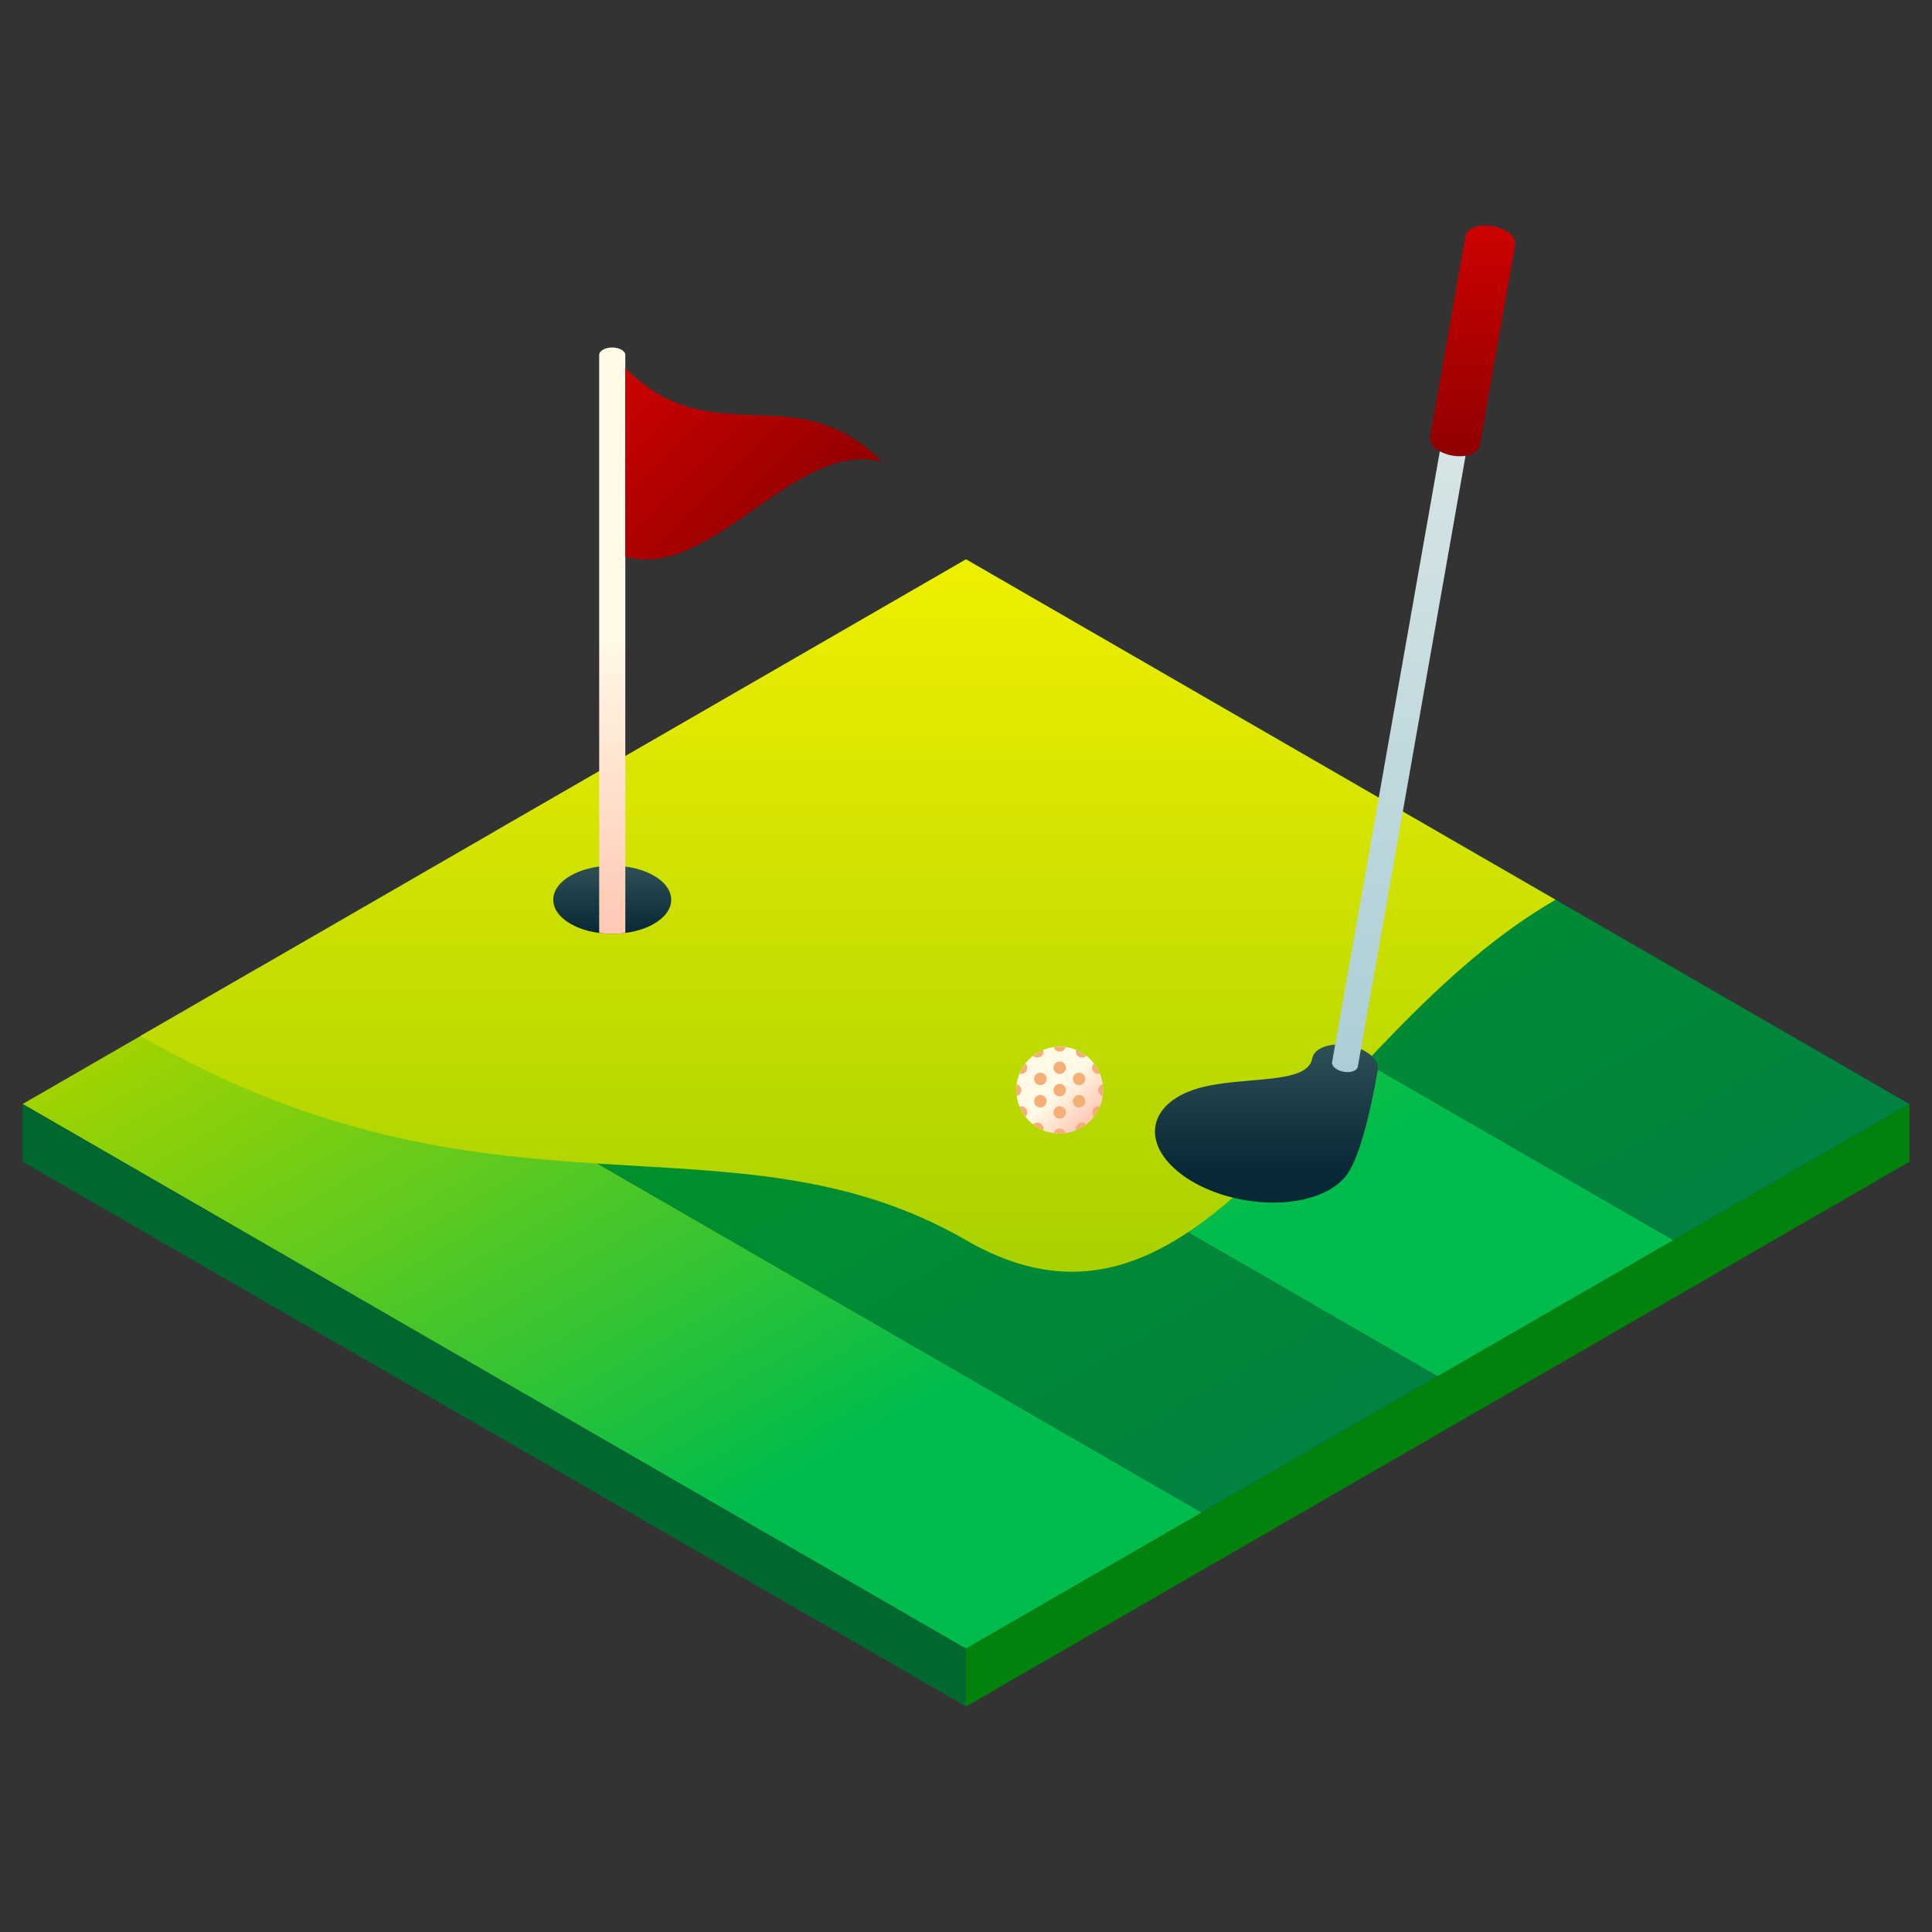<?xml version="1.0" ?><svg viewBox="0 0 512 512" xmlns="http://www.w3.org/2000/svg" xmlns:xlink="http://www.w3.org/1999/xlink"><rect x="0" y="0" width="512" height="512" fill="#333333" stroke="none"/><defs><linearGradient gradientUnits="userSpaceOnUse" id="linear-gradient" x1="99.747" x2="224.753" y1="238.447" y2="454.964"><stop offset="0" stop-color="#a0d300"/><stop offset="0.75" stop-color="#00bc4c"/></linearGradient><linearGradient gradientUnits="userSpaceOnUse" id="linear-gradient-2" x1="162.246" x2="287.253" y1="202.359" y2="418.878"><stop offset="0" stop-color="#009920"/><stop offset="1" stop-color="#008241"/></linearGradient><linearGradient id="linear-gradient-3" x1="224.748" x2="349.753" xlink:href="#linear-gradient" y1="166.274" y2="382.788"/><linearGradient id="linear-gradient-4" x1="287.227" x2="412.233" xlink:href="#linear-gradient-2" y1="130.196" y2="346.713"/><linearGradient gradientUnits="userSpaceOnUse" id="linear-gradient-5" x1="224.75" x2="224.75" y1="148.224" y2="337.023"><stop offset="0" stop-color="#efef00"/><stop offset="1" stop-color="#a9d100"/></linearGradient><linearGradient gradientUnits="userSpaceOnUse" id="linear-gradient-6" x1="272.688" x2="288.983" y1="280.738" y2="297.033"><stop offset="0.5" stop-color="#fff9e6"/><stop offset="1" stop-color="#ffc8b3"/></linearGradient><linearGradient gradientUnits="userSpaceOnUse" id="linear-gradient-7" x1="162.25" x2="162.25" y1="229.421" y2="247.465"><stop offset="0" stop-color="#2e5056"/><stop offset="1" stop-color="#072835"/></linearGradient><linearGradient id="linear-gradient-8" x1="162.25" x2="162.25" xlink:href="#linear-gradient-6" y1="92.095" y2="247.465"/><linearGradient gradientUnits="userSpaceOnUse" id="linear-gradient-9" x1="163.998" x2="210.587" y1="99.204" y2="145.794"><stop offset="0" stop-color="#cc0202"/><stop offset="1" stop-color="#910000"/></linearGradient><linearGradient id="linear-gradient-10" x1="390.241" x2="390.241" xlink:href="#linear-gradient-9" y1="59.755" y2="120.915"/><linearGradient gradientUnits="userSpaceOnUse" id="linear-gradient-11" x1="335.625" x2="335.625" y1="276.803" y2="318.7"><stop offset="0" stop-color="#2e5056"/><stop offset="0.8" stop-color="#072835"/></linearGradient><linearGradient gradientUnits="userSpaceOnUse" id="linear-gradient-12" x1="370.698" x2="370.698" y1="119.59" y2="284.108"><stop offset="0" stop-color="#d6e4e5"/><stop offset="1" stop-color="#abced6"/></linearGradient></defs><title/><g id="Golf"><polygon points="318.5 400.837 68.501 256.487 6 292.574 256 436.924 318.5 400.837" style="fill:url(#linear-gradient)"/><polygon points="131 220.399 68.501 256.487 318.5 400.837 380.998 364.749 131 220.399" style="fill:url(#linear-gradient-2)"/><polygon points="193.5 184.403 131 220.399 380.998 364.749 443.5 328.662 193.5 184.403" style="fill:url(#linear-gradient-3)"/><polygon points="256 148.224 193.5 184.403 443.5 328.662 506 292.574 256 148.224" style="fill:url(#linear-gradient-4)"/><polygon points="6 292.574 6 307.895 256 452.245 256 436.924 6 292.574" style="fill:#00682f"/><polygon points="506 292.574 506 307.895 256 452.245 256 436.924 506 292.574" style="fill:#00820c"/><path d="M37.25,274.53C131,328.662,193.5,292.574,256,328.662S349.75,274.53,412.25,238.443L256,148.224Z" style="fill:url(#linear-gradient-5)"/><path d="M287.249,295.978a1.153,1.153,0,0,1-1.154-1.154v-4.499a1.154,1.154,0,0,1,2.308,0v4.499A1.153,1.153,0,0,1,287.249,295.978Z" style="fill:#00c120"/><circle cx="280.836" cy="288.886" r="11.522" style="fill:url(#linear-gradient-6)"/><circle cx="280.836" cy="288.886" r="1.651" style="fill:#f4af76"/><circle cx="280.836" cy="282.968" r="1.651" style="fill:#f4af76"/><circle cx="275.711" cy="285.927" r="1.651" style="fill:#f4af76"/><circle cx="275.711" cy="291.845" r="1.651" style="fill:#f4af76"/><circle cx="280.836" cy="294.804" r="1.651" style="fill:#f4af76"/><circle cx="285.961" cy="291.845" r="1.651" style="fill:#f4af76"/><circle cx="285.961" cy="285.927" r="1.651" style="fill:#f4af76"/><path d="M280.836,278.701a1.63,1.63,0,0,0,1.555-1.18,7.792,7.792,0,0,0-3.111,0A1.63,1.63,0,0,0,280.836,278.701Z" style="fill:#f4af76"/><path d="M275.743,280.065a1.628,1.628,0,0,0,.744-1.838,11.435,11.435,0,0,0-2.683,1.591A1.63,1.63,0,0,0,275.743,280.065Z" style="fill:#f4af76"/><path d="M272.015,283.793a1.63,1.63,0,0,0-.247-1.94,11.443,11.443,0,0,0-1.592,2.683A1.628,1.628,0,0,0,272.015,283.793Z" style="fill:#f4af76"/><path d="M270.651,288.886a1.63,1.63,0,0,0-1.18-1.556,7.794,7.794,0,0,0,0,3.111A1.63,1.63,0,0,0,270.651,288.886Z" style="fill:#f4af76"/><path d="M272.015,293.979a1.628,1.628,0,0,0-1.839-.744,11.441,11.441,0,0,0,1.592,2.683A1.63,1.63,0,0,0,272.015,293.979Z" style="fill:#f4af76"/><path d="M275.743,297.707a1.63,1.63,0,0,0-1.94.247,11.435,11.435,0,0,0,2.683,1.591A1.629,1.629,0,0,0,275.743,297.707Z" style="fill:#f4af76"/><path d="M280.836,299.071a1.63,1.63,0,0,0-1.555,1.18,7.792,7.792,0,0,0,3.111,0A1.63,1.63,0,0,0,280.836,299.071Z" style="fill:#f4af76"/><path d="M285.929,297.707a1.628,1.628,0,0,0-.744,1.839,11.435,11.435,0,0,0,2.683-1.591A1.63,1.63,0,0,0,285.929,297.707Z" style="fill:#f4af76"/><path d="M289.657,293.979a1.63,1.63,0,0,0,.247,1.94,11.434,11.434,0,0,0,1.592-2.684A1.628,1.628,0,0,0,289.657,293.979Z" style="fill:#f4af76"/><path d="M291.021,288.886a1.63,1.63,0,0,0,1.18,1.556,7.794,7.794,0,0,0,0-3.111A1.63,1.63,0,0,0,291.021,288.886Z" style="fill:#f4af76"/><path d="M289.657,283.793a1.628,1.628,0,0,0,1.838.744,11.431,11.431,0,0,0-1.592-2.684A1.63,1.63,0,0,0,289.657,283.793Z" style="fill:#f4af76"/><path d="M285.929,280.065a1.63,1.63,0,0,0,1.94-.247,11.435,11.435,0,0,0-2.683-1.591A1.628,1.628,0,0,0,285.929,280.065Z" style="fill:#f4af76"/><ellipse cx="162.25" cy="238.443" rx="15.625" ry="9.022" style="fill:url(#linear-gradient-7)"/><path d="M162.25,92.095c-1.911,0-3.461.895-3.461,1.998v153.15a27.079,27.079,0,0,0,6.922,0V94.093C165.711,92.99,164.162,92.095,162.25,92.095Z" style="fill:url(#linear-gradient-8)"/><path d="M233.88,122.501c-22.723-23.342-45.446-1.667-68.169-25.009V147.51C188.434,154.179,211.157,115.831,233.88,122.501Z" style="fill:url(#linear-gradient-9)"/><path d="M395.603,59.93c-3.635-.641-6.882.541-7.253,2.64l-9.382,53.209c-.37,2.099,2.277,4.32,5.912,4.961s6.882-.541,7.253-2.64l9.382-53.209C401.885,62.792,399.238,60.571,395.603,59.93Z" style="fill:url(#linear-gradient-10)"/><path d="M365.125,283.581c.488-2.771-3.005-5.702-7.803-6.548s-9.084.714-9.573,3.485c-1.241,7.036-18.142,4.58-29.784,7.774-.119.032-.237.065-.354.099-.483.139-.96.284-1.423.444l.011.006c-5.444,1.873-9.225,5.183-9.98,9.464-1.47,8.337,9.043,17.16,23.482,19.706,11.164,1.968,21.381-.404,26.132-5.429l.021.013C360.128,308.574,363.275,294.073,365.125,283.581Z" style="fill:url(#linear-gradient-11)"/><path d="M381.568,119.59l-28.54,161.858c-.192,1.087,1.179,2.237,3.062,2.569s3.564-.28,3.756-1.367l28.54-161.858a11.03,11.03,0,0,1-6.815-1.201" style="fill:url(#linear-gradient-12)"/></g></svg>
